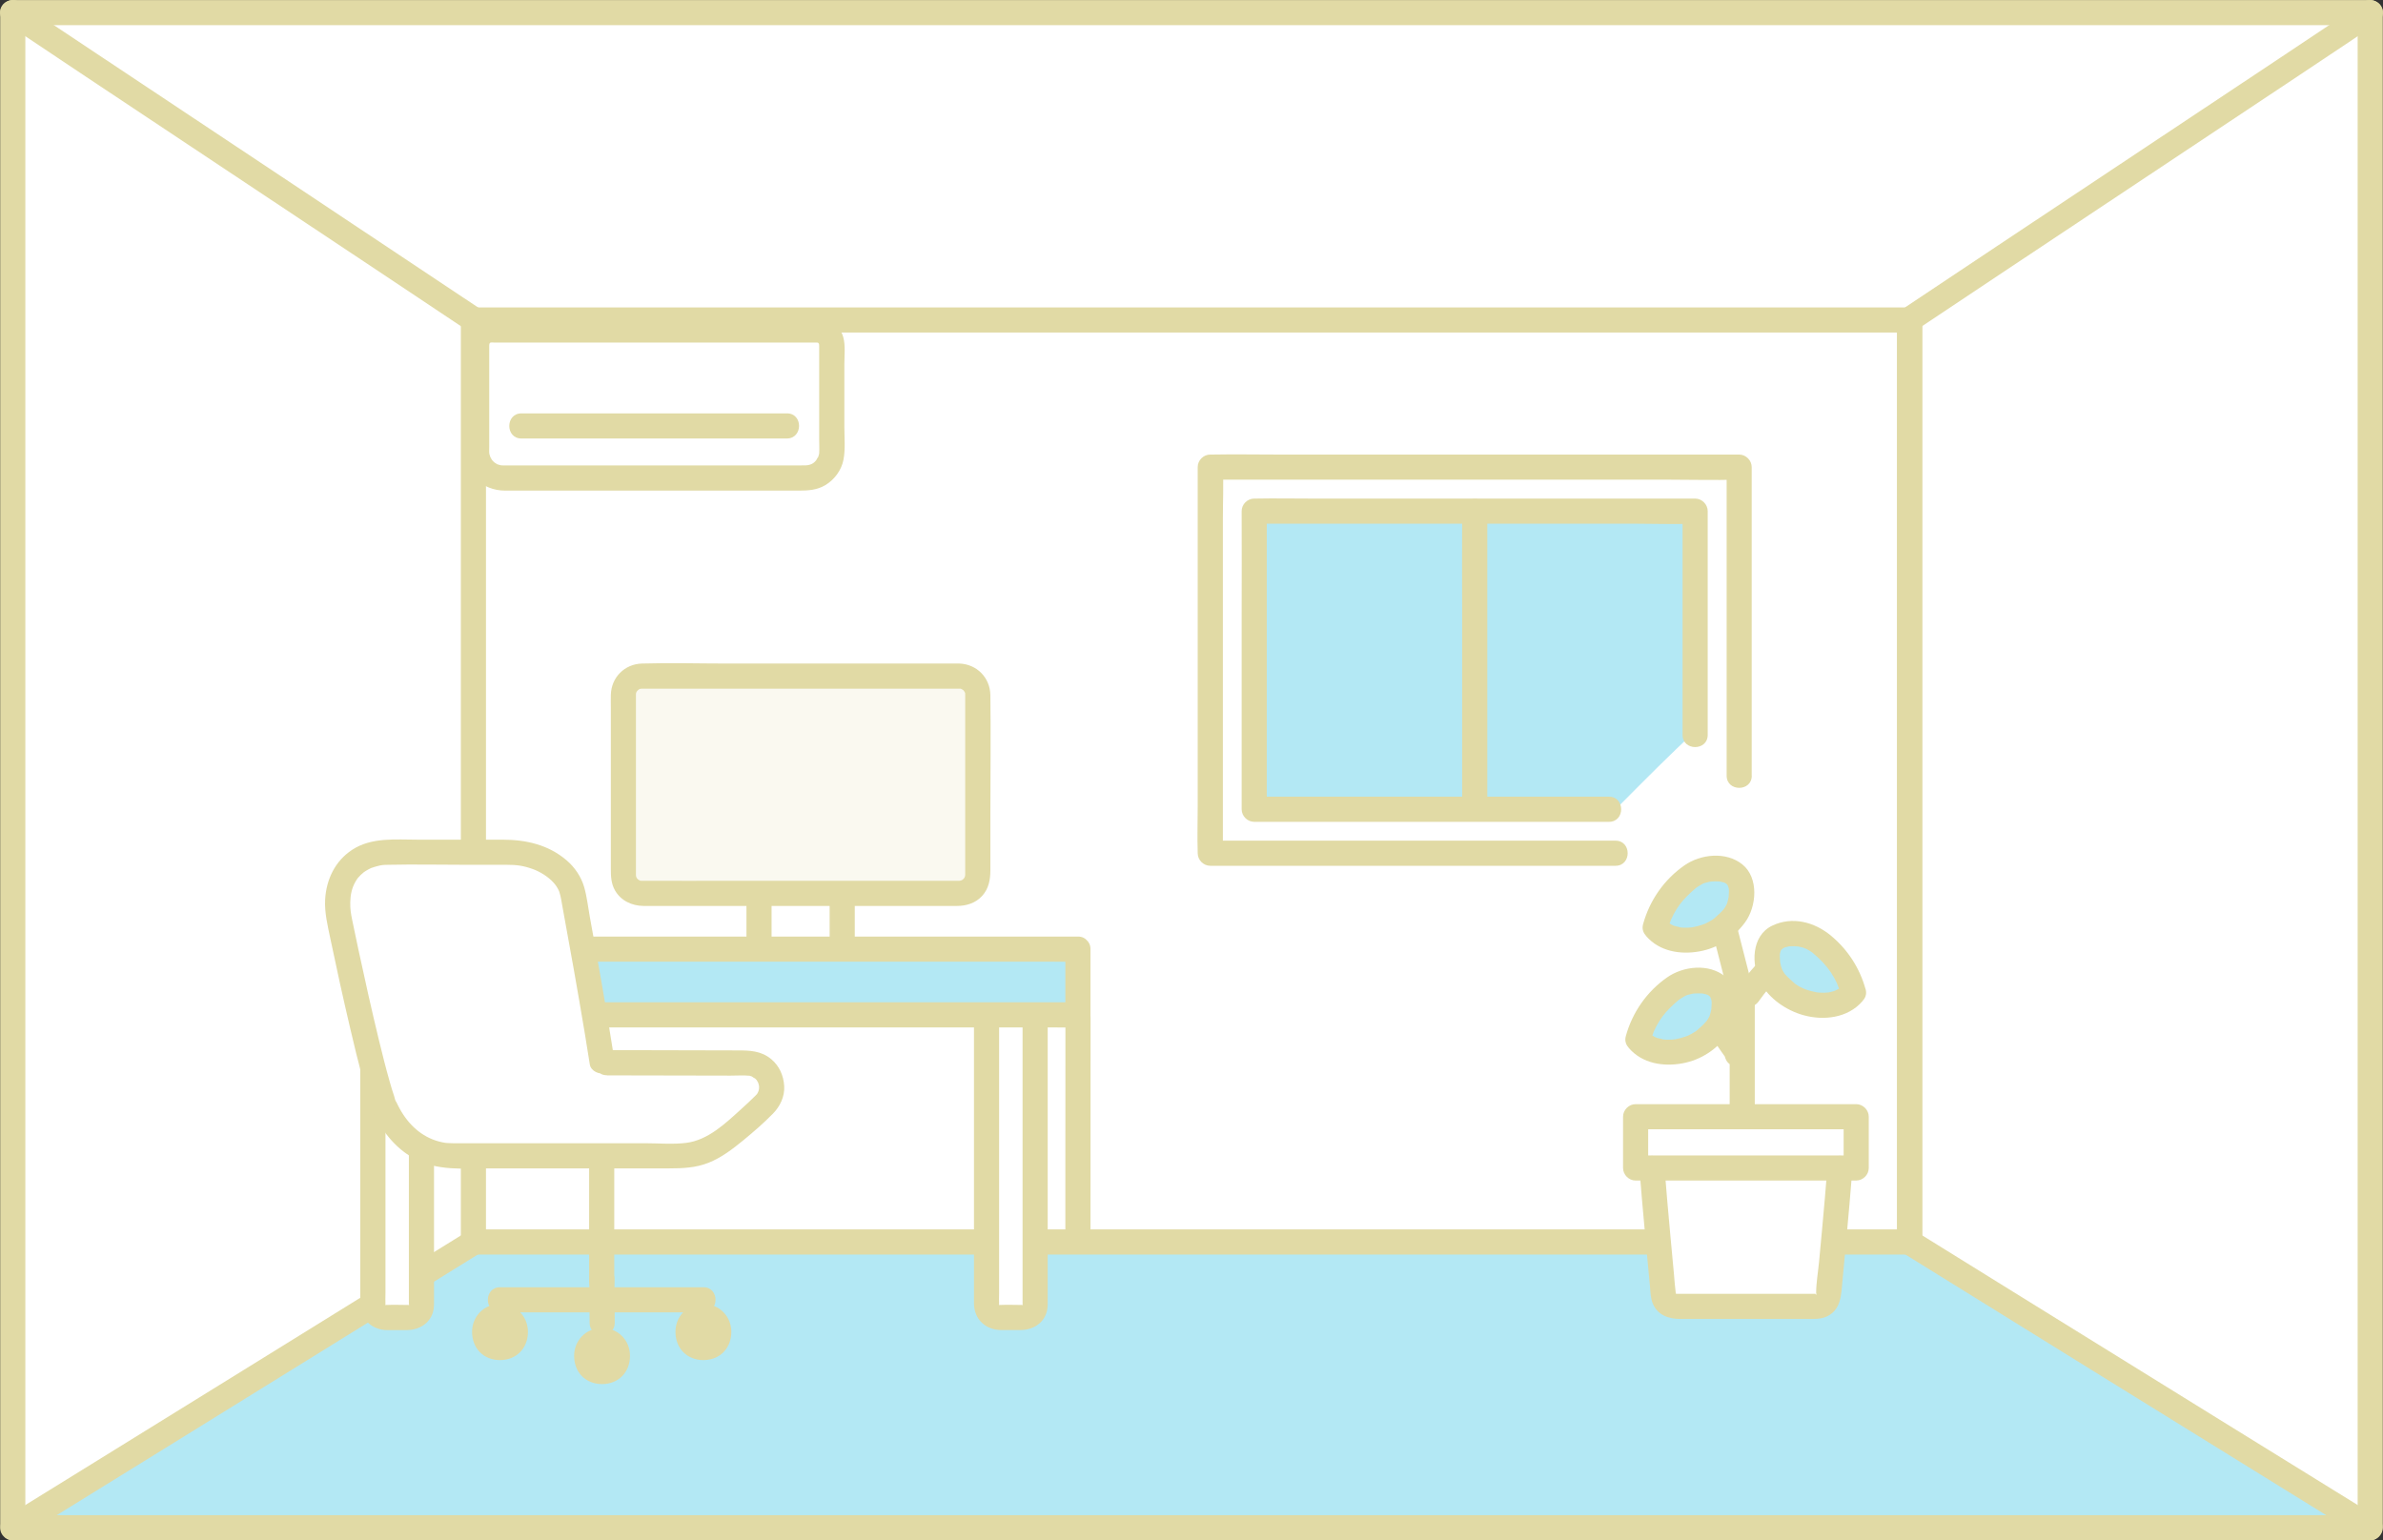 <?xml version="1.0" encoding="UTF-8"?>
<svg id="b" data-name="レイヤー 2" xmlns="http://www.w3.org/2000/svg" width="586.07" height="378.93" viewBox="0 0 586.07 378.93">
  <rect x="0" y="0" width="586.07" height="378.93" fill="#333333" stroke="none"/>
  <g id="c" data-name="背景">
    <g id="d" data-name="group">
      <path d="m469.45,78.71h.2v226.81H116.42V78.71h353.03Z" style="fill: #fff;"/>
      <path d="m469.51,375.81c34.61,0,70.75-.01,113.43-.03-20.84-12.87-80.65-49.9-113.44-70.26-38.05,0-160.53,0-176.45,0H116.57c-32.42,20.14-92.68,57.45-113.49,70.3,111.54,0,178.44,0,289.96,0,68.82,0,120.65,0,176.47,0Z" style="fill: #b3e8f4;"/>
      <path d="m255.41,308.61h214.23c3.98,0,3.99-6.18,0-6.18-11.4,0-22.81,0-34.21,0h-180.03c-3.98,0-3.99,6.18,0,6.18h0Z" style="fill: #e1daa5;"/>
      <path d="m469.65,305.52V78.71h-.2c31.37-20.95,92.39-61.42,113.48-75.56v372.63c-20.83-12.86-80.65-49.9-113.44-70.26h.17Z" style="fill: #fff;"/>
      <path d="m582.93,3.1v.05c-21.09,14.15-82.1,54.61-113.48,75.56H116.63C85.75,58.08,24.27,17.32,3.15,3.14v-.05h579.78Z" style="fill: #fff;"/>
      <path d="m116.42,78.71v226.86l.03.06c-42.58,26.41-92.39,57.24-113.31,70.15V3.14c21.12,14.18,82.6,54.94,113.48,75.56h-.2Z" style="fill: #fff;"/>
      <path d="m416.9,125.74c-3.94,0-105.41-.02-108.43,0,.01,2.49,0,73.16,0,73.34,2.71,0,57.65,0,88.87,0,7.5-7.55,13.84-13.95,19.56-19.16,0-21.11,0-54.16,0-54.18Z" style="fill: #b3e8f4;"/>
      <path d="m207.13,209.27h-20.46c-1.67,0-3.09,1.42-3.09,3.09,0,6.52,0,13.05,0,19.57v2.77c0,1.67,1.42,3.09,3.09,3.09h20.46c1.67,0,3.09-1.42,3.09-3.09,0-6.52,0-13.05,0-19.57v-2.77c0-1.67-1.42-3.09-3.09-3.09s-3.09,1.42-3.09,3.09c0,6.52,0,13.05,0,19.57v2.77l3.09-3.09h-20.46l3.09,3.09c0-6.52,0-13.05,0-19.57v-2.77l-3.09,3.09h20.46c1.67,0,3.09-1.42,3.09-3.09s-1.42-3.09-3.09-3.09Z" style="fill: #e1daa5;"/>
      <rect x="153.32" y="166.32" width="87.16" height="53.44" rx="4.55" ry="4.55" style="fill: #faf9f0;"/>
      <path d="m235.94,163.23h-19.95c-12.39,0-24.79,0-37.18,0-6.96,0-13.96-.21-20.92,0-4.3.13-7.55,3.41-7.66,7.7-.03,1.07,0,2.15,0,3.22,0,5.34,0,10.69,0,16.03s0,11.91,0,17.87v5.71c0,1.82.06,3.55.99,5.22,1.44,2.59,4.19,3.86,7.06,3.88.99,0,1.99,0,2.98,0h74.08c2.33,0,4.59-.69,6.21-2.47s2.02-3.99,2.02-6.31v-13.57c0-9.82.13-19.66,0-29.48-.06-4.33-3.32-7.64-7.64-7.8-1.67-.06-3.09,1.47-3.09,3.09,0,1.73,1.42,3.03,3.09,3.09.45.02.25-.05.64.15.05.03.48.32.15.06.15.12.33.29.45.45-.28-.36.1.19.14.3.16.48-.03-.58.07.32-.04-.3,0-.09,0,.19s0,.56,0,.84v4.69c0,5.59,0,11.17,0,16.76s0,11.12,0,16.68v4.62c0,.25,0,.49,0,.74,0,.77-.68,1.46-1.45,1.46-6.36,0-12.71,0-19.07,0h-36.13c-7.51,0-15.03.05-22.54,0-.17,0-.34,0-.51,0-.2-.01-.14.03-.47-.14-.21-.11-.42-.27-.55-.45s-.23-.43-.26-.68c.06.43,0-.12,0-.19,0-.93,0-1.87,0-2.8,0-5.01,0-10.02,0-15.02s.01-17.67,0-26.51c0-.37.09-.7.43-1.03.4-.39.62-.43,1.03-.43.14,0,.27,0,.41,0,.96,0,1.92,0,2.87,0h47.57c8.62,0,17.25,0,25.87,0h1.35c3.98,0,3.99-6.18,0-6.18Z" style="fill: #e1daa5;"/>
      <path d="m200.89,81.18c-14.39,0-65.7,0-80,0-2.03,0-3.66,1.64-3.66,3.67,0,5.94,0,17.78,0,26.23,0,3.6,2.91,6.52,6.5,6.52,16.27,0,58.13,0,74.34,0,3.59,0,6.5-2.91,6.5-6.5,0-8.41,0-20.3,0-26.24,0-2.03-1.65-3.68-3.68-3.68Z" style="fill: #fff;"/>
      <path d="m200.89,78.09c-14.14,0-28.29,0-42.43,0-8,0-16,0-24.01,0-3.07,0-6.13,0-9.2,0-3.66,0-7.72-.45-10.03,3.08-1.33,2.04-1.09,4.46-1.09,6.78s0,4.74,0,7.11c0,5.22-.04,10.45,0,15.67.04,5.75,4.38,9.94,10.09,9.96,3.27.01,6.54,0,9.82,0,17.44,0,34.89,0,52.33,0,3.36,0,6.72,0,10.08,0,2.29,0,4.48-.13,6.51-1.34,2.25-1.34,3.98-3.66,4.48-6.25s.22-5.4.22-8.03,0-5.35,0-8.03c0-2.48,0-4.97,0-7.45,0-2.1.29-4.49-.24-6.54-.77-2.99-3.55-4.84-6.53-4.97-1.67-.08-3.09,1.48-3.09,3.09,0,1.74,1.42,3.02,3.09,3.09-.24-.01.36.09.18-.04.16.12.32.3.44.44-.27-.33,0,.11.03.17-.17-.48-.11.54-.07.02-.01.16,0,.35,0,.51,0,.46,0,.92,0,1.38,0,2.14,0,4.28,0,6.42,0,5,0,10,0,15,0,1.08.07,2.19,0,3.26s.08-.22-.06.35c-.07.27-.13.54-.24.79.18-.43-.63.9-.36.58-.57.7-1,.97-1.57,1.15-.66.22-1.2.2-2.17.2-3.1,0-6.19,0-9.29,0-16.56,0-33.12,0-49.68,0-3.43,0-6.85,0-10.28,0-1.36,0-2.73.03-4.09,0-.23,0-.46,0-.69-.04.42.06-.12-.06-.17-.07-.68-.19-.45-.09-1.05-.47-.53-.33-.26-.18-.15-.09-.21-.17-.4-.36-.57-.56-.37-.42.31.55-.2-.27-.05-.08-.45-.85-.27-.43-.08-.18-.33-1.17-.27-.8-.09-.57-.04-1.19-.04-1.76,0-1.26,0-2.52,0-3.78,0-2.54,0-5.07,0-7.61,0-4.42,0-8.84,0-13.26,0-.67-.02-.91.39-1.13-.21.11-.16.09.16-.02-.43.15.14.02.17.02-.38.02.44.05.56.05,1.09,0,2.17,0,3.26,0,2.81,0,5.62,0,8.42,0,7.43,0,14.87,0,22.3,0,14.08,0,28.15,0,42.23,0,1.02,0,2.04,0,3.07,0,3.98,0,3.99-6.18,0-6.18Z" style="fill: #e1daa5;"/>
      <path d="m128.25,107.87c7.58,0,15.16,0,22.74,0,11.28,0,22.55,0,33.83,0,2.9,0,5.81,0,8.71,0,3.98-.02,3.99-6.2,0-6.18-7.41.03-14.81,0-22.22,0-11.33,0-22.65,0-33.98,0-3.03,0-6.06,0-9.09,0-3.98,0-3.99,6.18,0,6.18h0Z" style="fill: #e1daa5;"/>
      <path d="m4.7,378.45c11.88-7.34,23.75-14.68,35.63-22.03,16.33-10.11,32.66-20.21,48.98-30.33,9.61-5.95,19.21-11.9,28.82-17.86,3.38-2.09.27-7.45-3.12-5.34-17.03,10.56-34.07,21.11-51.1,31.66-14.89,9.22-29.78,18.43-44.67,27.64-5.88,3.64-11.77,7.28-17.65,10.91-3.38,2.09-.28,7.44,3.12,5.34h0Z" style="fill: #e1daa5;"/>
      <path d="m113.34,78.71v58.27c0,16.8,0,33.61,0,50.41,0,10.64,0,21.28,0,31.92,0,3.98,6.18,3.99,6.18,0v-54.24c0-17.18,0-34.36,0-51.54,0-11.61,0-23.22,0-34.82,0-3.98-6.18-3.99-6.18,0h0Z" style="fill: #e1daa5;"/>
      <path d="m116.57,308.61c14.22,0,28.44,0,42.66,0,19.14,0,38.29,0,57.43,0,8.66,0,17.31,0,25.97,0,3.98,0,3.99-6.18,0-6.18-17.01,0-34.01,0-51.02,0-18.36,0-36.72,0-55.08,0-6.65,0-13.31,0-19.96,0-3.98,0-3.99,6.18,0,6.18h0Z" style="fill: #e1daa5;"/>
      <path d="m116.43,81.8h115.32c12.47,0,24.94,0,37.4,0h200.5c3.98,0,3.99-6.18,0-6.18h-71.87c-14.48,0-28.96,0-43.45,0-12.47,0-24.94,0-37.4,0H116.43c-3.98,0-3.99,6.18,0,6.18h0Z" style="fill: #e1daa5;"/>
      <path d="m466.56,78.71v226.81c0,3.98,6.18,3.99,6.18,0V78.71c0-3.98-6.18-3.99-6.18,0h0Z" style="fill: #e1daa5;"/>
      <path d="m466.56,78.71v226.81c0,3.98,6.18,3.99,6.18,0V78.71c0-3.98-6.18-3.99-6.18,0h0Z" style="fill: #e1daa5;"/>
      <path d="m3.14,378.91h451.07c37.61,0,75.22,0,112.82,0h15.9c1.67,0,3.09-1.42,3.09-3.09v-207.77c0-46.66,0-93.32,0-139.98V3.1c0-1.67-1.42-3.09-3.09-3.09H3.14C1.47.01.05,1.43.05,3.1v372.71c0,3.98,6.18,3.99,6.18,0V3.1l-3.09,3.09h451.07c37.61,0,75.22,0,112.82,0h15.9l-3.09-3.09v372.71l3.09-3.09H131.87c-37.61,0-75.22,0-112.82,0H3.14c-3.98,0-3.99,6.18,0,6.18h0Z" style="fill: #e1daa5;"/>
      <path d="m1.53,5.77c13.01,8.73,26.06,17.39,39.11,26.07,16.82,11.19,33.64,22.37,50.46,33.56,8.04,5.35,16.08,10.71,24.12,16.08,1.39.93,3.42.27,4.23-1.11.89-1.52.28-3.3-1.11-4.23-15.35-10.25-30.72-20.47-46.08-30.69-16.17-10.75-32.35-21.5-48.51-32.27C17.37,8.94,11,4.7,4.65.43,3.26-.5,1.22.17.42,1.54c-.89,1.52-.28,3.3,1.11,4.23h0Z" style="fill: #e1daa5;"/>
      <path d="m581.43.43c-13.09,8.78-26.23,17.5-39.36,26.23-17.02,11.32-34.05,22.64-51.07,33.97-8.04,5.35-16.08,10.71-24.12,16.08-1.39.93-1.99,2.73-1.11,4.23.81,1.38,2.84,2.04,4.23,1.11,15.44-10.32,30.91-20.6,46.38-30.89,16.37-10.88,32.73-21.76,49.09-32.65,6.36-4.24,12.72-8.48,19.07-12.73,1.39-.93,1.99-2.73,1.11-4.23-.8-1.37-2.84-2.04-4.23-1.11h0Z" style="fill: #e1daa5;"/>
      <path d="m584.5,373.11c-12.89-7.96-25.77-15.94-38.66-23.91-16.92-10.47-33.83-20.95-50.74-31.43-8.28-5.13-16.55-10.26-24.82-15.4-3.39-2.11-6.5,3.24-3.12,5.34,15.64,9.71,31.29,19.42,46.94,29.11s32.28,19.99,48.42,29.98c6.28,3.89,12.57,7.77,18.85,11.66,3.4,2.1,6.51-3.25,3.12-5.34h0Z" style="fill: #e1daa5;"/>
      <path d="m365.78,198.71c0-8.45,0-16.9,0-25.35,0-12.69,0-25.37,0-38.06,0-3.19-.01-6.38,0-9.57.02-3.98-6.16-3.99-6.18,0-.05,8.28,0,16.57,0,24.85,0,12.73,0,25.47,0,38.2,0,3.31,0,6.62,0,9.93,0,3.98,6.18,3.99,6.18,0h0Z" style="fill: #e1daa5;"/>
      <path d="m419.99,180.78c0-16.89,0-33.78,0-50.67,0-1.46,0-2.91,0-4.37,0-1.67-1.42-3.09-3.09-3.09-4.01,0-8.01,0-12.02,0-8.53,0-17.06,0-25.59,0-10.09,0-20.17,0-30.26,0-8.82,0-17.63,0-26.45,0-4.57,0-9.15-.09-13.72,0-.13,0-.27,0-.4,0-1.67,0-3.1,1.41-3.09,3.09.05,8.65,0,17.3,0,25.96,0,12.85,0,25.7,0,38.55,0,2.94,0,5.89,0,8.83,0,1.67,1.42,3.09,3.09,3.09,7.37,0,14.74,0,22.11,0,14.08,0,28.16,0,42.25,0,7.63,0,15.27,0,22.9,0,3.98,0,3.99-6.18,0-6.18-14.01,0-28.03,0-42.04,0-12.24,0-24.48,0-36.72,0-2.83,0-5.67,0-8.5,0l3.09,3.09c0-8.1,0-16.2,0-24.3,0-13.01,0-26.01,0-39.02,0-3.34.01-6.68,0-10.02l-3.09,3.09c3.86-.02,7.72,0,11.59,0,8.46,0,16.91,0,25.37,0,10.08,0,20.17,0,30.25,0,8.88,0,17.76,0,26.64,0,4.69,0,9.43.18,14.12,0,.15,0,.31,0,.47,0l-3.09-3.09c-.01,13.17,0,26.34,0,39.51,0,5.18,0,10.36,0,15.54,0,3.98,6.18,3.99,6.18,0h0Z" style="fill: #e1daa5;"/>
      <path d="m430.81,190.83c0-12.19,0-24.38,0-36.57,0-10.93,0-21.86,0-32.79,0-2.19,0-4.37,0-6.56,0-1.67-1.42-3.09-3.09-3.09-4.73,0-9.46,0-14.19,0-10.22,0-20.45,0-30.67,0-12.22,0-24.45,0-36.67,0-10.59,0-21.17,0-31.76,0-5.45,0-10.9-.1-16.35,0-.14,0-.29,0-.43,0-1.67,0-3.1,1.41-3.09,3.09.02,3.45,0,6.9,0,10.35,0,7.58,0,15.16,0,22.74,0,9.06,0,18.11,0,27.17,0,7.74,0,15.49,0,23.23,0,3.76-.13,7.56,0,11.32,0,.06,0,.12,0,.17,0,1.67,1.42,3.09,3.09,3.09,8.22,0,16.43,0,24.65,0,16.08,0,32.16,0,48.24,0,8.93,0,17.86,0,26.78,0,3.98,0,3.99-6.18,0-6.18-16.32,0-32.65,0-48.97,0-13.81,0-27.62,0-41.42,0-3.09,0-6.18,0-9.27,0l3.09,3.09c0-3.09,0-6.17,0-9.26,0-7.39,0-14.79,0-22.18,0-9.05,0-18.09,0-27.14,0-7.91,0-15.82,0-23.72,0-4.1.2-8.25,0-12.34,0-.11,0-.23,0-.34l-3.09,3.09c4.59-.02,9.17,0,13.76,0,10.15,0,20.3,0,30.45,0,12.22,0,24.44,0,36.66,0,10.65,0,21.3,0,31.96,0,5.58,0,11.18.16,16.75,0,.17,0,.33,0,.5,0l-3.09-3.09c0,6.22,0,12.45,0,18.67,0,12.6,0,25.19,0,37.79,0,6.48,0,12.97,0,19.45,0,3.98,6.18,3.99,6.18,0h0Z" style="fill: #e1daa5;"/>
      <rect x="242.63" y="246.56" width="11.95" height="77.54" style="fill: #fff;"/>
      <path d="m239.54,250.29v66.52c0,1.28-.01,2.55,0,3.83.03,3.95,2.9,6.55,6.78,6.55,1.57,0,3.14.01,4.71,0,2.84-.02,5.53-1.52,6.37-4.39.35-1.18.27-2.43.27-3.65,0-11.96,0-23.92,0-35.88,0-10.81,0-21.63,0-32.44v-.55c0-3.98-6.18-3.99-6.18,0v69.84c0,.28.02.56,0,.84,0,.01,0,.03,0,.04,0-.3.18-.14-.05.16-.03.04.11-.31.16-.27-.05-.05-.39.41.05.07-.27.21-.44.07-.17.05-.19.02-.39,0-.59,0-1.57,0-3.15-.08-4.71,0-.14,0-.3.01-.44,0,.27.02.1.17-.17-.05.04.03.44.33.16.04s0,.11.04.16c-.23-.31-.05-.45-.05-.16,0-.02,0-.04,0-.06-.06-.91,0-1.84,0-2.75,0-12.06,0-24.11,0-36.17,0-10.4,0-20.8,0-31.2v-.55c0-3.98-6.18-3.99-6.18,0h0Z" style="fill: #e1daa5;"/>
      <path d="m91.69,249.66v71.36c0,1.71,1.38,3.09,3.09,3.09h5.76c1.71,0,3.09-1.38,3.09-3.09v-71.36" style="fill: #fff;"/>
      <path d="m88.6,249.66v67.07c0,1.31-.01,2.62,0,3.92.04,3.89,2.85,6.55,6.71,6.55,1.6,0,3.19.02,4.79,0,2.84-.03,5.53-1.52,6.37-4.39.35-1.2.27-2.48.27-3.72v-69.44c0-3.98-6.18-3.99-6.18,0,0,8.89,0,17.77,0,26.66,0,13.07,0,26.13,0,39.2v4.56c0,.3.02.6,0,.89,0,.01,0,.03,0,.04.01-.3.16-.13-.05.16.01-.02.08-.34.16-.27-.06-.05-.39.41.05.07-.27.21-.44.07-.17.05-.19.02-.39,0-.59,0-1.57,0-3.15-.08-4.71,0-.14,0-.29.01-.44,0,.27.02.1.17-.17-.05.44.34.1-.12.05-.07.05-.04.18.31.16.27-.23-.31-.05-.45-.05-.16,0-.02,0-.04,0-.06-.06-.94,0-1.9,0-2.83,0-12.13,0-24.27,0-36.4v-32.07c0-3.98-6.18-3.99-6.18,0h0Z" style="fill: #e1daa5;"/>
      <path d="m119.52,305.52c0-6.28,0-12.57,0-18.85s0-20.05,0-30.07v-6.94c0-3.98-6.18-3.99-6.18,0,0,6.28,0,12.57,0,18.85s0,20.05,0,30.07v6.94c0,3.98,6.18,3.99,6.18,0h0Z" style="fill: #e1daa5;"/>
      <path d="m262.03,250.29c0,14.61-.01,29.22-.02,43.84,0,3.8,0,7.6,0,11.4s6.18,3.99,6.18,0c0-16.29.01-32.58.02-48.87,0-2.12,0-4.24,0-6.37,0-3.98-6.18-3.99-6.18,0h0Z" style="fill: #e1daa5;"/>
      <rect x="91.69" y="233.48" width="173.41" height="16.17" style="fill: #fecb87;"/>
      <g>
        <rect x="91.69" y="233.48" width="173.41" height="16.17" style="fill: #b3e8f4;"/>
        <path d="m265.1,230.39H98.75c-2.25,0-4.51-.06-6.76,0-.1,0-.2,0-.3,0-1.67,0-3.09,1.42-3.09,3.09v16.17c0,1.67,1.42,3.09,3.09,3.09h166.35c2.25,0,4.51.06,6.76,0,.1,0,.2,0,.3,0,1.67,0,3.09-1.42,3.09-3.09v-16.17c0-3.98-6.18-3.99-6.18,0v16.17l3.09-3.09H98.75c-2.24,0-4.52-.11-6.76,0-.1,0-.2,0-.3,0l3.09,3.09v-16.17l-3.09,3.09h166.35c2.25,0,4.51.06,6.76,0,.1,0,.2,0,.3,0,3.98,0,3.99-6.18,0-6.18Z" style="fill: #e1daa5;"/>
      </g>
      <path d="m429.3,274.71h-27.04v12.61h54.25v-12.61h-27.04" style="fill: #fff;"/>
      <path d="m406.28,287.41c.73,9.34,1.96,22.46,3.07,33.96h40.07c1.11-11.5,2.33-24.62,3.07-33.96" style="fill: #fff;"/>
      <path d="m429.3,271.62h-27.04c-1.67,0-3.09,1.42-3.09,3.09v12.61c0,1.67,1.42,3.09,3.09,3.09h54.25c1.67,0,3.09-1.42,3.09-3.09v-12.61c0-1.67-1.42-3.09-3.09-3.09h-27.04c-3.98,0-3.99,6.18,0,6.18h27.04l-3.09-3.09v12.61l3.09-3.09h-54.25l3.09,3.09v-12.61l-3.09,3.09h27.04c3.98,0,3.99-6.18,0-6.18h0Z" style="fill: #e1daa5;"/>
      <path d="m403.19,287.41c.41,5.22.87,10.44,1.35,15.66.27,2.97.55,5.94.83,8.9.13,1.37.26,2.74.39,4.12.15,1.55.13,3.2.75,4.64,1.23,2.86,3.94,3.73,6.79,3.73h6.08c6.03,0,12.06,0,18.09,0h6.94c1.73,0,3.45.12,5.06-.7,3.36-1.72,3.34-5.3,3.65-8.58s.62-6.56.92-9.85c.55-5.97,1.08-11.95,1.55-17.92.13-1.67-1.52-3.09-3.09-3.09-1.78,0-2.96,1.42-3.09,3.09-.39,4.92-.82,9.85-1.27,14.76-.25,2.73-.5,5.46-.76,8.19-.24,2.51-.73,5.34-.72,7.72,0,.02-.09.6-.04.17s.34.53-.12.12c-.07-.07.25-.14.26-.15-.35.27-.4.06-.16.05-.07,0-.14,0-.21,0-.48.02-.97,0-1.45,0h-5.97c-8.94,0-17.88,0-26.82,0-1.46,0,1.87.02,0,0-.2,0,.05.17,0,0-.09-.29-.03-.05.02.07.09.21-.06-.39-.06-.43-.2-1.51-.29-3.04-.43-4.55-.29-3.05-.57-6.1-.85-9.15-.51-5.59-1.01-11.19-1.45-16.79-.13-1.67-1.33-3.09-3.09-3.09-1.57,0-3.22,1.42-3.09,3.09h0Z" style="fill: #e1daa5;"/>
      <path d="m431.57,274.71v-31.56c0-3.98-6.18-3.99-6.18,0v31.56c0,3.98,6.18,3.99,6.18,0h0Z" style="fill: #e1daa5;"/>
      <path d="m419.03,221c1.84,7.18,3.67,14.36,5.51,21.54.41,1.62,2.22,2.6,3.8,2.16s2.58-2.18,2.16-3.8c-1.84-7.18-3.67-14.36-5.51-21.54-.41-1.62-2.22-2.6-3.8-2.16s-2.58,2.18-2.16,3.8h0Z" style="fill: #e1daa5;"/>
      <path d="m432.64,246.17c.45-.64.92-1.28,1.4-1.9l-.48.63c1.56-2.02,3.26-3.92,5.09-5.7,1.16-1.13,1.22-3.25,0-4.37s-3.14-1.21-4.37,0c-2.58,2.52-4.9,5.29-6.97,8.23-.44.62-.51,1.67-.31,2.38s.75,1.49,1.42,1.85c.72.38,1.59.57,2.38.31s1.36-.73,1.85-1.42h0Z" style="fill: #e1daa5;"/>
      <path d="m418.64,252.26c.33.41.65.82.97,1.24l-.48-.63c.98,1.27,1.94,2.56,2.86,3.87.46.64.9,1.29,1.35,1.94s.98,1.31,1.31,2.01l-.31-2.38-.02.11,2.16-2.16h-.05c.79.12,1.59.22,2.38.33l-.05-.03,1.11,1.11-.02-.04-.48,3.75.03-.03c1.2-1.09,1.19-3.28,0-4.37-1.28-1.18-3.09-1.16-4.37,0l-.03.03c-.5.45-.76,1.13-.85,1.78-.1.73.05,1.31.37,1.97.6,1.27,2.32,1.87,3.61,1.48.97-.29,1.97-1.11,2.16-2.16.16-.91.15-1.71-.32-2.55-.11-.2-.24-.38-.36-.57-.27-.41-.55-.83-.82-1.24-.57-.85-1.15-1.68-1.75-2.52-1.29-1.8-2.64-3.57-4.01-5.31-.46-.58-1.48-.91-2.19-.91-.76,0-1.66.34-2.19.91s-.94,1.36-.91,2.19c.04.87.37,1.51.91,2.19h0Z" style="fill: #e1daa5;"/>
      <path d="m407.07,228.15c1.14-4.22,3.07-7.22,5.4-9.62,3.29-3.39,5.28-4.44,8.21-4.74,2.37-.25,4.39.18,5.65,1.08,1.97,1.42,2.14,3.8,1.86,6.02-.39,3.19-1.6,4.82-4.55,7.31-3.76,3.16-12.27,5.06-16.57-.05Z" style="fill: #b3e8f4;"/>
      <path d="m402.82,255.71c1.14-4.22,3.07-7.22,5.4-9.62,3.29-3.39,5.28-4.44,8.21-4.74,2.37-.25,4.39.18,5.65,1.08,1.97,1.42,2.14,3.8,1.86,6.02-.39,3.19-1.6,4.82-4.55,7.31-3.76,3.16-12.27,5.06-16.57-.05Z" style="fill: #b3e8f4;"/>
      <path d="m455.83,244.15c-1.14-4.22-3.07-7.22-5.4-9.62-3.29-3.39-5.28-4.44-8.21-4.74-2.37-.25-4.39.18-5.65,1.08-1.97,1.42-2.14,3.8-1.86,6.02.39,3.19,1.6,4.82,4.55,7.31,3.76,3.16,12.27,5.06,16.57-.05Z" style="fill: #b3e8f4;"/>
      <path d="m410.05,228.98c.59-2.12,1.14-3.52,2.34-5.42.92-1.46,1.95-2.61,3.51-4.07.37-.35.75-.68,1.14-1,.49-.41.2-.15.09-.07.19-.14.38-.27.58-.4.33-.21.68-.39,1.01-.59.48-.28.05-.04-.07,0,.22-.09.45-.17.68-.24.39-.12.78-.19,1.17-.29.15-.03.6-.07-.08,0,.21-.02.42-.05.63-.06.59-.04,1.17-.03,1.76,0,.08,0,.61.1.14,0,.3.05.59.12.88.21.18.05.36.11.54.18-.57-.24-.02,0,.09.1.39.32-.62-.47.18.13.07.05.37.45.1.07.11.16.21.33.3.51-.24-.48,0,.07.05.22s.15.77.08.2c.04.3.04.61.04.91,0,.41-.03.82-.07,1.22-.06.64-.03.22-.01.08-.04.23-.09.47-.14.7-.09.39-.21.77-.34,1.15.2-.57.08-.17,0-.04-.12.22-.24.45-.37.67,0,0-.47.69-.2.33s-.29.34-.27.32c-.26.3-.54.58-.82.86-.4.39-.82.76-1.25,1.13-.15.12-.3.24-.44.37.6-.53.07-.07-.07.03-.59.4-1.21.71-1.85,1.03-.51.25-.05.03.05-.02-.2.08-.39.15-.59.22-.45.16-.9.3-1.36.42-.43.11-.86.19-1.29.28-.58.12-.09.02.03,0-.26.03-.53.06-.79.07-.44.03-.88.04-1.33.02-.22,0-.44-.03-.66-.04-.13-.01-.26-.02-.39-.04.34.05.4.05.17.01-.43-.17-.95-.2-1.39-.35-.17-.05-.33-.11-.49-.18.65.25-.12-.07-.21-.12-.19-.1-1.19-.77-.7-.39-.43-.34-.82-.74-1.17-1.15-1.1-1.26-3.25-1.12-4.37,0-1.25,1.25-1.1,3.11,0,4.37,3.27,3.75,8.39,4.57,13.08,3.72s8.52-3.48,11.21-7.15c2.86-3.9,3.4-10.95-.66-14.23s-10.32-2.53-14.27.23c-4.98,3.47-8.54,8.6-10.15,14.42-1.06,3.84,4.9,5.48,5.96,1.64Z" style="fill: #e1daa5;"/>
      <path d="m405.8,256.53c.59-2.12,1.14-3.52,2.34-5.42.92-1.46,1.95-2.61,3.51-4.07.37-.35.75-.68,1.14-1,.49-.41.2-.15.09-.07.19-.14.38-.27.58-.4.33-.21.68-.39,1.01-.59.48-.28.05-.04-.07,0,.22-.09.45-.17.68-.24.39-.12.78-.19,1.17-.29.15-.03.6-.07-.08,0,.21-.02.42-.05.63-.06.59-.04,1.17-.03,1.76,0,.08,0,.61.1.14,0,.3.05.59.12.88.21.18.05.36.11.54.18-.57-.24-.02,0,.09.1.39.32-.62-.47.18.13.07.05.37.45.1.07.11.16.21.33.3.51-.24-.48,0,.07.05.22s.15.77.08.2c.04.3.04.61.04.91,0,.41-.03.82-.07,1.22-.06.64-.03.22-.01.08-.04.23-.09.47-.14.7-.09.39-.21.77-.34,1.15.2-.57.08-.17,0-.04-.12.22-.24.45-.37.67,0,0-.47.69-.2.33s-.29.34-.27.32c-.26.3-.54.58-.82.86-.4.39-.82.76-1.25,1.13-.15.12-.3.24-.44.37.6-.53.07-.07-.07.03-.59.4-1.21.71-1.85,1.03-.51.25-.05.03.05-.02-.2.08-.39.15-.59.22-.45.16-.9.3-1.36.42-.43.11-.86.19-1.29.28-.58.12-.09.02.03,0-.26.03-.53.06-.79.07-.44.03-.88.04-1.33.02-.22,0-.44-.03-.66-.04-.13-.01-.26-.02-.39-.04.34.05.4.05.17.01-.43-.17-.95-.2-1.39-.35-.17-.05-.33-.11-.49-.18.65.25-.12-.07-.21-.12-.19-.1-1.19-.77-.7-.39-.43-.34-.82-.74-1.17-1.15-1.1-1.26-3.25-1.12-4.37,0-1.25,1.25-1.1,3.11,0,4.37,3.27,3.75,8.39,4.57,13.08,3.72s8.52-3.48,11.21-7.15c2.86-3.9,3.4-10.95-.66-14.23s-10.32-2.53-14.27.23c-4.98,3.47-8.54,8.6-10.15,14.42-1.06,3.84,4.9,5.48,5.96,1.64Z" style="fill: #e1daa5;"/>
      <path d="m458.81,243.33c-1.43-5.16-4.34-9.68-8.46-13.12s-9.57-4.83-14.45-2.52c-5.22,2.46-5.28,9.65-2.87,14.13,2.08,3.88,6.34,6.76,10.5,7.91,5,1.39,10.92.7,14.48-3.4,1.1-1.26,1.24-3.13,0-4.37-1.12-1.12-3.27-1.27-4.37,0-.3.35-.63.66-.97.98-.1.09-.47.31,0,0-.15.1-.29.2-.44.29-.16.1-1.29.62-.66.38-.41.16-.82.29-1.24.39-.17.04-.34.07-.51.11-.79.2.4,0-.09.03-.4.01-.79.07-1.19.07-.35,0-.71,0-1.06-.03-.22-.01-.44-.05-.66-.06-.23-.03-.18-.02.16.02-.13-.02-.26-.04-.39-.07-.77-.16-1.53-.34-2.27-.59-.19-.06-1.21-.5-.56-.19-.37-.17-.73-.34-1.09-.54-.34-.18-.67-.38-.98-.6-.12-.08-.24-.17-.36-.25.57.37.26.22.13.09-.79-.74-1.63-1.41-2.35-2.22-.12-.14-.24-.28-.35-.42.37.48.02.01-.05-.12-.19-.33-.39-.65-.55-1,.29.63-.11-.42-.16-.61-.06-.22-.1-.45-.15-.68-.16-.63,0,.37-.06-.37-.04-.41-.07-.81-.07-1.22,0-.2.01-.4.02-.61.03-.91-.09.3.03-.21.06-.24.11-.48.2-.71-.06.16-.24.41.06-.06.33-.51.13-.19.04-.1.11-.12.73-.56.29-.29,0,0,.72-.4.32-.21s.42-.14.41-.14c.17-.05,1.17-.25.69-.19.56-.08,1.15-.07,1.72-.05.25.01.49.04.74.06.82.06-.6-.15.17.03.35.08.71.15,1.06.25.24.07,1.1.51.5.16.33.19.68.35,1.01.55.19.12.38.25.57.38.52.34-.23-.23.32.24,3.63,3.04,5.77,6.08,6.99,10.49,1.06,3.83,7.03,2.2,5.96-1.64Z" style="fill: #e1daa5;"/>
      <path d="m149.25,261.44c11.82,0,22.93.07,34.57.07,5.34,0,7.98,6.49,4.15,10.21l-.08.08c-3.22,3.13-6.66,6.02-10.18,8.82-3.03,2.41-6.79,3.7-10.66,3.7-18.61,0-37.21,0-55.82,0-7.63,0-13.67-5.2-16.68-12.21s-10.14-40.89-11.12-45.97c-1.93-9.96,3.41-16.5,12.37-16.5,9.92,0,19.2,0,29.56,0,6.59,0,14.35,3.83,15.54,10.31,2.01,10.93,5.19,28.52,7.13,41.07" style="fill: #fff;"/>
      <path d="m149.25,264.54c6.83,0,13.66.02,20.49.04,3.31,0,6.62.02,9.92.02,1.52,0,3.1-.11,4.62.02.51.04-.6-.23.2.05-.04-.01.85.28.44.11-.24-.1,1.12.82.63.36.2.18.38.37.56.57-.09-.1-.28-.48,0,.01.13.23.27.45.39.69-.07-.13-.16-.55-.01,0,.07.26.14.51.2.77-.03-.14,0-.61-.01-.03,0,.27,0,.53,0,.8.02-.55,0-.01-.07.24,0-.02-.3.8-.12.41s-.25.42-.23.39c-.44.76.21-.19-.14.2-.12.13-.24.25-.36.38-1.06,1.07-2.18,2.08-3.29,3.1-3.92,3.56-8.29,7.82-13.76,8.48-3.3.4-6.8.08-10.12.08-3.49,0-6.98,0-10.47,0-6.81,0-13.62,0-20.43,0-3.49,0-6.98,0-10.47,0-1.66,0-3.32,0-4.98,0-.69,0-1.38.01-2.08-.04-.23-.02-.47-.03-.71-.06.33.04-.61-.11-.73-.14-4.36-.91-7.74-3.74-10.02-7.56-.31-.51-.59-1.04-.86-1.57-.13-.27-.26-.54-.39-.82l-.07-.16c-.22-.51-.19-.44.08.2-.23-.13-.42-1.12-.51-1.38-.41-1.18-.76-2.38-1.1-3.58-.96-3.35-1.8-6.74-2.63-10.13-1.82-7.51-3.5-15.05-5.12-22.6-.51-2.38-1.01-4.76-1.5-7.15-.32-1.57-.49-2.61-.46-4.29.03-1.83.41-3.54,1.24-4.99.22-.39.47-.78.74-1.13-.37.48.43-.45.57-.58.15-.15,1.1-.91.6-.56.41-.29.83-.56,1.27-.8.2-.11.41-.21.62-.31.79-.39-.33.11.17-.07.46-.16.92-.31,1.39-.43,1.23-.31,1.37-.31,2.72-.34,6.45-.14,12.91,0,19.36,0,3.27,0,6.53,0,9.8,0,2.42,0,4.07.2,6.5,1.08,1.74.64,3.68,1.84,5.02,3.31.48.53,1.02,1.27,1.43,2.26-.17-.41.01.09.03.15.1.31.18.61.25.92.14.62.24,1.25.35,1.88,1.96,10.68,3.88,21.38,5.66,32.09.41,2.47.81,4.94,1.19,7.41.26,1.65,2.33,2.57,3.8,2.16,1.76-.48,2.42-2.15,2.16-3.8-1.8-11.61-3.87-23.18-5.97-34.74-.44-2.39-.7-4.92-1.38-7.26-.74-2.54-2.31-4.85-4.31-6.56-4.46-3.82-9.96-5.08-15.71-5.08-6.95,0-13.9,0-20.85,0-5.44,0-11.39-.65-16.18,2.49-4.21,2.75-6.38,7.32-6.65,12.26-.17,3.2.61,6.36,1.26,9.48,1.56,7.48,3.2,14.94,4.95,22.37.93,3.98,1.89,7.95,2.95,11.9.69,2.58,1.37,5.2,2.36,7.68,2.01,4.99,5.48,9.53,10.24,12.18,5.77,3.22,12.36,2.5,18.73,2.5,14.7,0,29.4,0,44.1,0,3.34,0,6.56-.13,9.7-1.38s5.85-3.31,8.52-5.5,5.03-4.25,7.32-6.58c1.78-1.81,2.93-4.24,2.77-6.82s-1.22-4.94-3.15-6.56c-2.48-2.08-5.25-2.18-8.35-2.18-7.1,0-14.2-.03-21.3-.05-3.61,0-7.21-.02-10.82-.02-3.98,0-3.99,6.18,0,6.18h0Z" style="fill: #e1daa5;"/>
      <path d="m172.99,316.66c-8.1,0-16.2,0-24.3,0-3.98,0-3.99,6.18,0,6.18,8.1,0,16.2,0,24.3,0,3.98,0,3.99-6.19,0-6.18h0Z" style="fill: #e1daa5;"/>
      <path d="m172.99,320.79c4.06,0,6.87,3.15,6.87,6.83,0,4.12-2.87,6.96-6.87,6.96s-6.87-2.87-6.87-6.96c0-3.71,2.82-6.83,6.87-6.83Z" style="fill: #e1daa5;"/>
      <path d="m144.89,285.08v29.96c0,3.98,6.18,3.99,6.18,0v-29.96c0-3.98-6.18-3.99-6.18,0h0Z" style="fill: #e1daa5;"/>
      <path d="m144.94,314.62c0,3.62.07,7.24.07,10.85,0,1.62,1.42,3.17,3.09,3.09s3.09-1.36,3.09-3.09c0-3.62-.07-7.24-.07-10.85,0-1.62-1.42-3.17-3.09-3.09s-3.09,1.36-3.09,3.09h0Z" style="fill: #e1daa5;"/>
      <path d="m122.97,322.84c8.1,0,16.2,0,24.3,0,3.98,0,3.99-6.18,0-6.18-8.1,0-16.2,0-24.3,0-3.98,0-3.99,6.18,0,6.18h0Z" style="fill: #e1daa5;"/>
      <path d="m122.97,320.79c-4.06,0-6.87,3.15-6.87,6.83,0,4.12,2.87,6.96,6.87,6.96s6.87-2.87,6.87-6.96c0-3.71-2.82-6.83-6.87-6.83Z" style="fill: #e1daa5;"/>
      <path d="m148.07,326.69c-4.06,0-6.87,3.15-6.87,6.83,0,4.12,2.87,6.96,6.87,6.96s6.87-2.87,6.87-6.96c0-3.71-2.82-6.83-6.87-6.83Z" style="fill: #e1daa5;"/>
    </g>
  </g>
</svg>